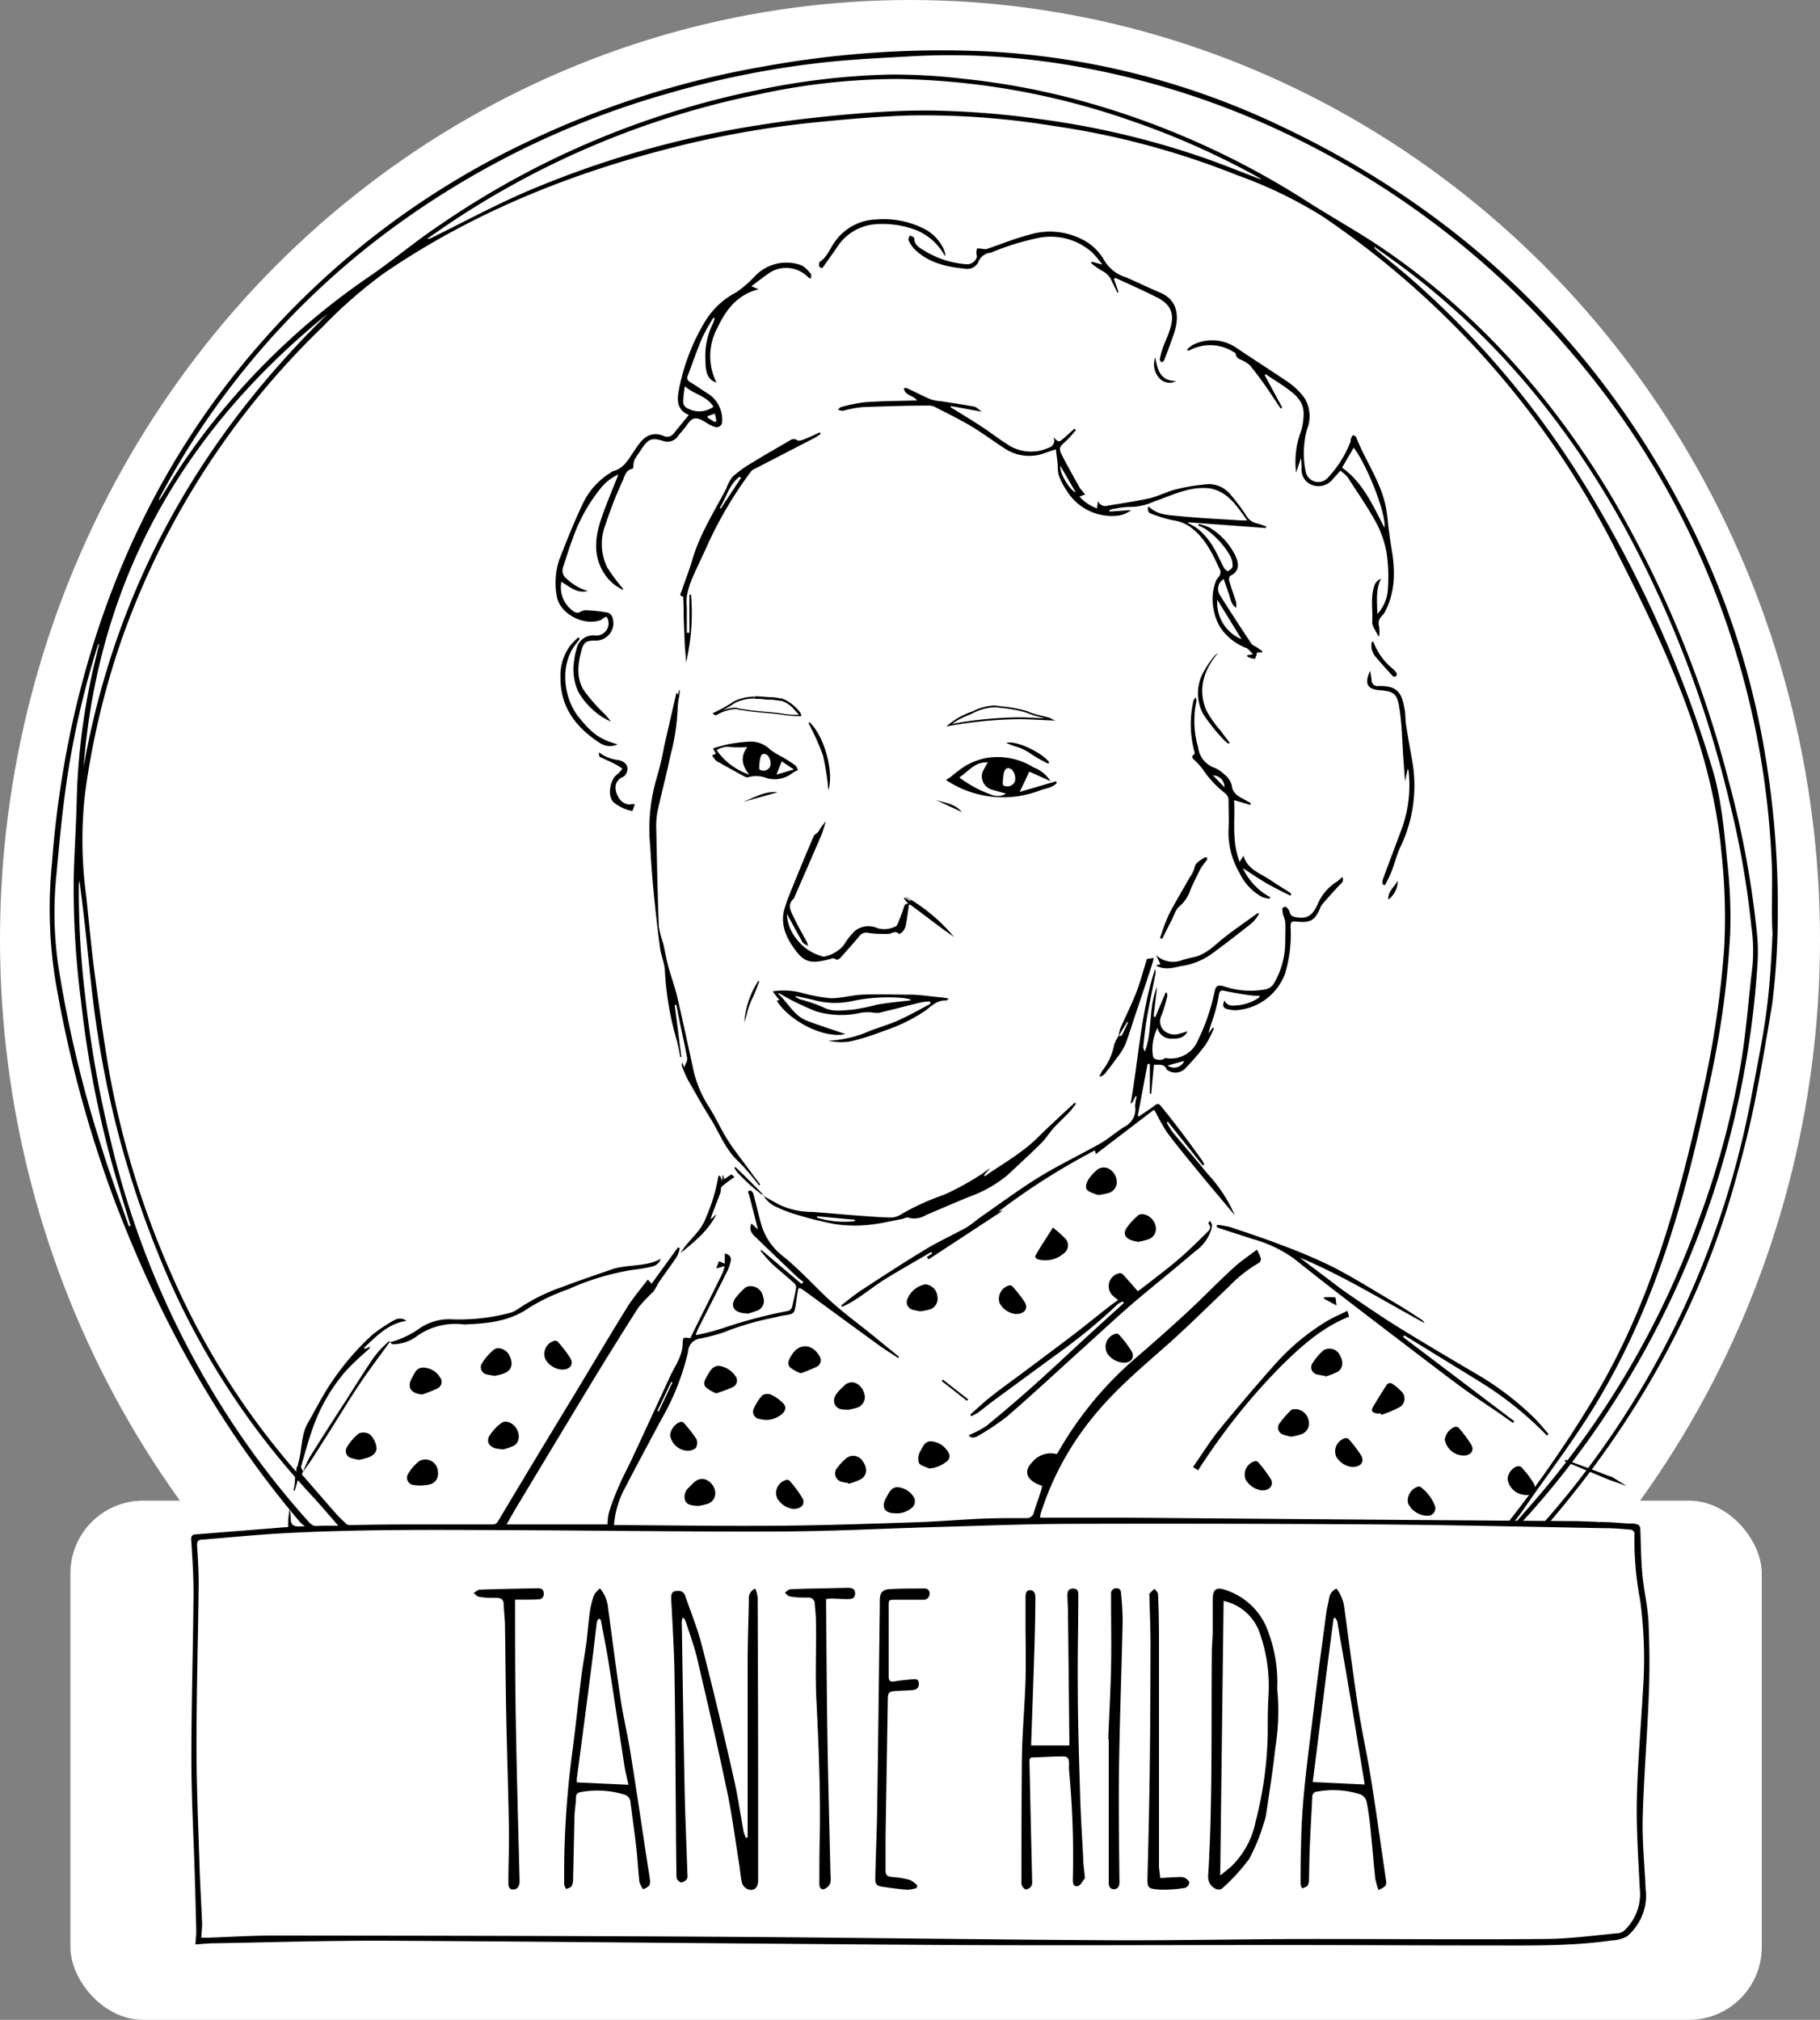 <svg xmlns="http://www.w3.org/2000/svg" viewBox="0 0 250 277.48"><rect x="0" y="0" width="250" height="277.48" fill="#808080" stroke="none"/><defs><style>.cls-1,.cls-3{fill:#fff;}.cls-2,.cls-3{fill-rule:evenodd;}</style></defs><title>ico</title><g id="Ebene_12" data-name="Ebene 12"><ellipse class="cls-1" cx="125" cy="129.09" rx="125" ry="129.09"/><rect class="cls-1" x="9.67" y="206.15" width="232.33" height="71.33" rx="10"/><path class="cls-2" d="M156,150.57c-.15.29-.29.58-.45.86,0,.06-.11.08-.25.18,1.11-6.21,1.4-12.46,3.36-18.49a1.61,1.61,0,0,1,.08.56c-.39,2-.83,4.06-1.19,6.1-.23,1.32-.36,2.66-.51,4a1.21,1.21,0,0,0,.22.66c1.1-2.88.46-6.06,1.68-8.89l-.48,4.1.24.06,1.41-3.35.16,0a1.24,1.24,0,0,1,.07.49,23,23,0,0,1-.76,2.57,1.81,1.81,0,0,0,.24,2.1,2.22,2.22,0,0,0,2.32.45l1-.29c-.6,1.05-1.44,1-2.25,1A1.86,1.86,0,0,1,159,141.2a6.39,6.39,0,0,0-.62,3.92c0,.41.9.61,1.45.37.09-.05.18-.16.25-.15a4,4,0,0,0,4.46-2.4,28.18,28.18,0,0,0,2.24-6.45c.22-1,.32-1.33,1.56-.92a11.32,11.32,0,0,0,5.39.36,1.78,1.78,0,0,0,1.38-1.05,11.15,11.15,0,0,0,1.43-5.35c0-1,.05-1.93,0-2.9a4.28,4.28,0,0,0-.28-.93,3.24,3.24,0,0,1-.1-.93c0-.08.39-.25.45-.2a1.38,1.38,0,0,1,.53.68c.1.53.42.67.87.75,1.52.26,2.27-.17,3-1.81a6.71,6.71,0,0,1,2.67-3.1,5.43,5.43,0,0,0,.69-.62c.34.64-.18.91-.51,1.26-.74.81-1.48,1.63-2.2,2.46a2.27,2.27,0,0,0-.34.61c-.73,1.69-1.35,2-3.3,1.8-.67-.06-.74.11-.74.69a18.8,18.8,0,0,1-.77,6.49,7.73,7.73,0,0,1-6.76,5,4.63,4.63,0,0,1-1.11-.14c-.64-.14-.76-.47-.44-1.2.42.91,1.23.69,1.93.66A6.27,6.27,0,0,0,173,137l0-.2a11.2,11.2,0,0,1-1.3-.07c-1.13-.17-2.27-.35-3.39-.59-.5-.11-.77-.14-.87.49a22.61,22.61,0,0,1-.62,2.68c-.26.87-.61,1.71-.81,2.64.2-.26.39-.52.58-.79l.16.09a13.67,13.67,0,0,1-1.14,2.26,32.71,32.71,0,0,1-2.65,3.11,1.91,1.91,0,0,1-2.37.52c-.12-.07-.29-.14-.34-.25-.35-.82-1.06-.57-1.75-.62-.12,1.34-.24,2.66-.36,4h-.19v-4.1l-.32,0c-.45,2.36-.89,4.73-1.34,7.1l.14.12c.73-.51,1.49-1,2.2-1.53.31-.24.51-.28.76,0,1,1.21,1.94,2.41,2.88,3.65s1.9,2.58,2.84,3.87a6.55,6.55,0,0,1,.32.58l-.21.15-4.79-6-.17.11a13,13,0,0,0,.9,1.41c1.54,1.86,3.15,3.68,4.67,5.57a20.6,20.6,0,0,1,3.79,5.74c-.37-.44-.74-.86-1.1-1.3-1.22-1.46-2.46-2.91-3.67-4.39-1.51-1.85-3.05-3.69-4.49-5.61a25,25,0,0,1-1.6-2.82c-.07-.12-.16-.22-.26-.36l-8,6.11c0-.21-.06-.32-.11-.53a92.27,92.27,0,0,0-13.24,8.41l.64-.16L127.56,173c-.08-.11-.17-.21-.26-.32l.76-.48-.15-.2c-2.08,1.22-4.18,2.4-6.23,3.66s-3.82,2.91-6,3.87l-.13-.2c.92-.7,1.81-1.46,2.78-2.09,2.86-1.87,5.72-3.74,8.64-5.51,1.81-1.1,3.75-2,5.6-3,.83-.47,1.55-1.13,2.34-1.68,2.62-1.81,5.17-3.72,7.88-5.38s5.64-3.05,8.42-4.63c1.19-.68,2.22-1.65,3.41-2.34a2.66,2.66,0,0,0,1.3-2.75,6.67,6.67,0,0,1,.22-1.3Zm6.7-4.83-2.31.64A1.51,1.51,0,0,0,162.67,145.74Z"/><path class="cls-2" d="M98.42,52.56c-1.51-.48-1.49-1.92-1.53-3.23a9.87,9.87,0,0,1,1-4.8,5.53,5.53,0,0,0,.28-.81L98,43.64a26.54,26.54,0,0,0-1.56,2.8c-.71,1.67-1.29,3.39-1.94,5.09-.15.39-.17.68.27.94.92.56,1.8,1.19,2.71,1.76a4.21,4.21,0,0,1,1.67,4,.88.88,0,0,1-.72.47A4.51,4.51,0,0,1,97,58.06c-1.2-.75-1.8-.89-2.58.24-.4.58-.89,1.09-1.32,1.65a1.74,1.74,0,0,1-1.87.67c-1.7-.55-2.18-.37-3.17,1.16-.3.47-.65.92-.92,1.42A2.91,2.91,0,0,0,87,64c0,.14-.06.4-.11.4-.95.15-1.09,1.06-1.37,1.67A52.26,52.26,0,0,0,83.2,72a7.26,7.26,0,0,0,.24,6,24.77,24.77,0,0,0,2,2.7.91.91,0,0,1,.19.35,5.91,5.91,0,0,1-2.45-2c-1.7-2.4-1.51-5-.66-7.58.71-2.13,1.61-4.2,2.42-6.28a6.45,6.45,0,0,0-2.32,1.75,23.12,23.12,0,0,0-4,7.19c-.48,1.22-.83,2.5-1.26,3.75a1.39,1.39,0,0,0,.49,1.63,6.79,6.79,0,0,0,2.89,1.67c-1.48.41-2.49-.59-3.63-1.25A4,4,0,0,0,78.81,84a.83.83,0,0,0,1,0,1.64,1.64,0,0,1,1-.15,19.22,19.22,0,0,1,2.72.32,1.09,1.09,0,0,1,.62.73A2.4,2.4,0,0,1,81.75,88c-1.19,0-1.57.21-1.87,1.32-.5,1.85-.76,3.78.31,5.5a22.52,22.52,0,0,0,2.59,3,9.59,9.59,0,0,1,1.13,1.3,9.75,9.75,0,0,1-1.2-.63,10.16,10.16,0,0,1-3.28-3.46,7.47,7.47,0,0,1-.54-4.42,6.43,6.43,0,0,1,.29-1.37,2.33,2.33,0,0,1,2.58-1.94,1.67,1.67,0,0,0,1.77-2.12.61.61,0,0,0-.25-.44c-.09,0-.3.12-.44.2s-.17.18-.27.22c-2.34.94-5.73-.86-6.09-3.27a10.16,10.16,0,0,1,.34-5c1-2.56,2-5.09,3.17-7.55a10,10,0,0,1,3.93-4.43c.1-.06.19-.17.3-.19,1.58-.39,2.16-1.76,3-2.93.66-.94,1.28-2,2.63-2.14a2.87,2.87,0,0,1,1.23.2,1.11,1.11,0,0,0,1.45-.29L94.62,57C93,56.35,93,55,93.21,53.79a28.59,28.59,0,0,1,3.69-9.71,10.87,10.87,0,0,1,4.25-3.93,16,16,0,0,0,2.55-2.21A5.93,5.93,0,0,1,110,36.42c.54.18,1,.77,1.39,1.21.1.1,0,.37,0,.64-.19-.08-.29-.09-.35-.15a4.21,4.21,0,0,0-5.45-.57c-.77.55-1.52,1.13-2.38,1.77l1,.42c-2.92.72-4.52,2.85-5.64,5.26A8.12,8.12,0,0,0,98.42,52.56ZM98,55.88c-.91-1.51-2.72-1.71-3.92-2.82a14.3,14.3,0,0,0-.23,2,1,1,0,0,0,.65,1.06A3.3,3.3,0,0,0,98,55.88Zm.2,2.11.21-.17c-.07-.34-.14-.69-.22-1l-1,.35v.21Z"/><path class="cls-2" d="M173.9,72.54l-10.7-.79,0,.11a11.86,11.86,0,0,1,1.21.69,9.67,9.67,0,0,1,2.56,3.16c.41.74.74,1.53,1.15,2.27.12.21.47.53.56.48.26-.13.62-.41.63-.64a2.76,2.76,0,0,0-.3-1.4,11.38,11.38,0,0,0-3.4-3.74,6.32,6.32,0,0,0-1-.47c0-.07,0-.14.07-.22a6.66,6.66,0,0,1,1.43.47,9.08,9.08,0,0,1,3.5,3.72c.57,1.11.77,2.27-.6,2.91-.14.06-.23.47-.17.67.27.95.61,1.88.91,2.82a2.32,2.32,0,0,1,.06.92c-.69-.44-.78-1.21-1-1.87s-.48-1.37-.72-2.08a1.57,1.57,0,0,0-.56,2.14q2.13,3.38,4.33,6.69c.18.27.56.4.85.59l.7.49a1.22,1.22,0,0,0-.07.17l-.65,0c-.12.34-.22.87-.36.88a2.94,2.94,0,0,1-1-.3,1.6,1.6,0,0,1,0-.21l.78-.12c-.39-.38-.6-.73-.91-.86a7.42,7.42,0,0,1-3.51-2.73,6.67,6.67,0,0,1-.9-2.19,7,7,0,0,1,.27-4.37c.1-.23.34-.4.45-.63a1.06,1.06,0,0,0,.12-.7c-1-2.18-2-4.38-4-5.9a5.14,5.14,0,0,0-2.37-1,17.94,17.94,0,0,1-3.09-.92.64.64,0,0,1-.38-1c1.2,1.19,2.77,1.18,4.23,1.32,2.83.29,5.69.41,8.54.6.2,0,.41,0,.77,0-1.46-2-2.67-4-5.22-4.42a8.91,8.91,0,0,0-3.35.33c-1.43.37-2.79,1-4.2,1.47a8.45,8.45,0,0,1-2.82.75,11.92,11.92,0,0,0-2.69.27c-.23,0-.44.11-.66.17l0,.21,3-.21a3.62,3.62,0,0,1-2,.78,7.26,7.26,0,0,1-6.81-3.36,9.4,9.4,0,0,1-1.16-2.25,5.18,5.18,0,0,1-.12-1.38c-.08-.7-.17-1.39-.27-2.14-.82.27-1.43.5-2,.68a6.08,6.08,0,0,1-5.08-.83c-1.55-1-3-2.09-4.52-3s-3.39-1.84-5.11-2.71a2.23,2.23,0,0,0-1-.14c-2.95,0-5.9.1-8.84.21a16.78,16.78,0,0,0-2.3.4,2.08,2.08,0,0,1-.48.11,3.33,3.33,0,0,1-.6-.16c.15-.13.27-.32.44-.36a22.58,22.58,0,0,1,3.31-.67c2.21-.15,4.44-.16,6.65-.23l.47,0c-.47-.74-1.66-.62-1.82-1.69a1.16,1.16,0,0,1,.44,0c1.1.51,2.19,1.08,3.31,1.55a6.23,6.23,0,0,0,1.38.24c1.51.24,3,.45,4.52.74.37.07.67.43,1.06.7l-4.26-.78a1.1,1.1,0,0,1,0,.18c1.43.88,2.87,1.75,4.27,2.67,1.15.74,2.21,1.6,3.37,2.32a5.79,5.79,0,0,0,5.78.57,1.05,1.05,0,0,0,.66-1.54c.64.79.78.81,1.41.25l1.5-1.34.21.19c-.44.48-.83,1-1.31,1.44-1.07,1-1.13,1-.47,2.29s1.54,2.84,2.33,4.26a2.69,2.69,0,0,0,.27.32l.45.53-.79.3a5.88,5.88,0,0,0,2.4,1.62c.06-.39.1-.71.15-1a1.06,1.06,0,0,0,1.32.63c1.91-.32,3.82-.6,5.7-1,1.33-.32,2.57-1,3.89-1.29a26.53,26.53,0,0,1,4.24-.67A3.85,3.85,0,0,1,169,67.91a26.06,26.06,0,0,1,2.24,3,2.21,2.21,0,0,0,1.45,1c.42.1.82.27,1.23.41Zm-6.69,9.85a5.44,5.44,0,0,0,3.34,5.43ZM145.65,64c-.17.86,1.22,3.29,2.12,3.66C147.07,66.43,146.34,65.19,145.65,64Z"/><path class="cls-2" d="M189.31,87.35c-.29-.65-.86-1.31-.82-1.94.11-1.74-.31-3.53.4-5.21a1.66,1.66,0,0,1,.81-.7c-.76,1.54-.52,3.13-.51,4.85a5.38,5.38,0,0,0,1.45-3.45,22.48,22.48,0,0,0-.17-4.92A13.92,13.92,0,0,0,189,71.74c-1.16-2.13-2.57-4.12-3.87-6.16a2.5,2.5,0,0,0-.39-.41c-.17-.16-.36-.3-.62-.51-.34.39-.67.74-1,1.12a2.53,2.53,0,0,1-2.93.83,2.23,2.23,0,0,1-1.41-2.11c0-.47,0-.94-.08-1.58-.23.71-.42,1.27-.66,2a11.85,11.85,0,0,1,.65-5.63,8,8,0,0,0,.38-2.48c0-1.91-1.46-2.85-2.81-3.82-.78-.55-1.59-1-2.38-1.58l-.15.14,2.4,4.44-.21.13c-.7-1-1.39-2.1-2.11-3.13s-1.36-1.86-2.08-2.76a3.6,3.6,0,0,0-.86-.61c-.43-.27-1.06-.3-1.12-1,0-.12-.27-.25-.43-.34a6,6,0,0,0-5.83-.2,1.86,1.86,0,0,1-.31.1s-.09-.1-.13-.16a4.29,4.29,0,0,1,.79-.63,5.88,5.88,0,0,1,5.88.32c2.27,1.53,4.57,3,6.86,4.54a9.83,9.83,0,0,1,2.62,2.44,4.85,4.85,0,0,1,.31,4.36,12.73,12.73,0,0,0-.14,5.82,1.76,1.76,0,0,0,3,.79,15.36,15.36,0,0,0,3.09-4.85c.08-.19.06-.42.13-.62a2.14,2.14,0,0,1,.26-.43c.14.09.38.15.43.28,1.21,3.13,3.24,5.92,4,9.23.29,1.2.34,2.46.51,3.69.11.81.22,1.62.36,2.43.52,3,.55,6-1,8.82a4.63,4.63,0,0,1-.41.49,1.38,1.38,0,0,0-.3,1.37,5.07,5.07,0,0,1,0,1.35Zm.86-14.86c.29-1.77-2.29-8.43-4.22-11-.54.93-1.07,1.85-1.6,2.75C187.23,66.3,188.58,69.43,190.17,72.49Z"/><path class="cls-2" d="M154.22,178.8a2.68,2.68,0,0,0-.69.37,77.58,77.58,0,0,1-7.66,6.36q-4.87,3.56-9.73,7.14c-.63.46-1.22,1-1.85,1.42a9.09,9.09,0,0,1-.87.47l-.15-.23c1-.87,1.95-1.78,3-2.59,1.38-1.1,2.83-2.12,4.24-3.17,2.3-1.73,4.61-3.44,6.89-5.18,1.59-1.22,3.14-2.48,4.71-3.71.44-.35.9-.67,1.48-1.1a6.72,6.72,0,0,1-.82-.67,1.81,1.81,0,0,1,1-3,.59.59,0,0,1,.48.17c.66.72,1.3,1.46,2.05,2.31.48-.37,1.11-.83,1.73-1.32,1.36-1.07,2.75-2.11,4.06-3.25s2.47-2.3,3.67-3.48c.33-.32.76-.71.22-1.24,0,0,.1-.22.17-.38.47.4.31.85.21,1.26a5.74,5.74,0,0,1-2.22,2.94c-2.76,2.38-5.62,4.66-8.39,7-2.26,1.95-4.46,4-6.67,6-3.57,3.22-7.09,6.5-10.72,9.65a33.45,33.45,0,0,1-4.09,2.73,1.27,1.27,0,0,1-.81.17c-.18,0-.34-.26-.4-.31a13.13,13.13,0,0,0,2.43-1.27q3.42-2.79,6.71-5.74c2.32-2.07,4.58-4.21,6.87-6.31,1.76-1.62,3.54-3.23,5.31-4.84A2.56,2.56,0,0,0,154.22,178.8Z"/><path class="cls-2" d="M92.68,138.1q.46,3.56.92,7.11l-.17,0a18.6,18.6,0,0,0-.5-2.38,42.32,42.32,0,0,1-1.61-9.67c-.1-1-.52-1.92-.65-2.89q-.49-3.68-.85-7.37-.33-3.32-.5-6.64a24.54,24.54,0,0,1,.9-9.44,40.35,40.35,0,0,0,1-4.25q.84-3.67,1.69-7.39l.25.22c0-.22.07-.4.1-.59h.1c0,.29,0,.59-.07.88a9.44,9.44,0,0,0-.2,1.4,29.13,29.13,0,0,1-1,6.7c-.53,2.59-1.22,5.14-1.78,7.72a11.26,11.26,0,0,0-.16,2.53c.09,4.41.18,8.83.35,13.24a12.86,12.86,0,0,0,.59,2.29c.25,1.06.43,2.15.71,3.2.37,1.37.87,2.7,1.2,4.07.75,3.19,1.43,6.39,2.13,9.59a15.83,15.83,0,0,0,2.15,5.47c1,1.53,1.73,3.24,2.72,4.78s2.19,3,3.3,4.55c.36.5.75,1,1.12,1.49l-.16.13a32.8,32.8,0,0,0-2.81-3.28c-1.82-1.65-2.61-3.92-3.85-5.91-1.06-1.67-2-3.4-3-5.12-.35-.63-.62-1.31-.91-2a.64.64,0,0,1,.07-.59c0,.17.1.33.21.72.19-.55.48-.94.42-1.28-.26-1.53-.61-3-.93-4.56-.19-.94-.38-1.88-.56-2.82Z"/><path class="cls-2" d="M212.5,197.22a47.66,47.66,0,0,0-9.37-7.49c-3.41-2.11-6.82-4.19-10.24-6.29l-.16.24L208,195.24l-.17.24-1.91-1.35c-1.67-1.14-3.37-2.25-5-3.44-2.26-1.65-4.48-3.37-6.71-5.06l-4.32-3.3c-2.22-1.7-4.45-3.4-6.66-5.11-1.84-1.43-3.67-2.86-5.49-4.32a17.84,17.84,0,0,0-5.71-2.7c-1.56-.52-3.13-1-4.7-1.53-.07,0-.12-.11-.19-.16s0-.16.05-.24a12.67,12.67,0,0,1,1.76.29c2.43.82,4.87,1.62,7.26,2.55a72.08,72.08,0,0,1,7,3c3,1.56,5.84,3.36,8.74,5.07,1.13.67,2.23,1.4,3.33,2.11a1.07,1.07,0,0,1,.39.47c-5.67-3.09-11.15-6.51-17.14-9,1.09.83,2.19,1.67,3.29,2.49s2.34,1.81,3.57,2.64c2.31,1.58,4.62,3.16,7,4.63,3.57,2.2,7.18,4.33,10.79,6.45a40.3,40.3,0,0,1,7.39,5.65c.77.73,1.42,1.57,2.13,2.36Z"/><path class="cls-2" d="M104.79,164.25l2.12,1.18a10.55,10.55,0,0,0,4.65,1.06c2.12.15,4.23.35,6.35.51,1.52.11,3,.24,4.58.26a3,3,0,0,0,1.44-.53,33.75,33.75,0,0,1,5.78-2.61,37.77,37.77,0,0,0,4.87-2.66c.49-.28.91-.66,1.43-1l-.85,1a.64.64,0,0,1,.1.13l1.18-.8c1.53-1,3.11-2,4.58-3.17,1.07-.83,2-1.85,3-2.78,1.2-1.13,2.4-2.24,3.61-3.36l.17.14a12,12,0,0,1-.82,1.06c-.71.75-1.48,1.45-2.18,2.21s-1.09,1.47-1.73,2.11c-1.55,1.54-3.14,3-4.76,4.5a17.32,17.32,0,0,1-5.15,2.9c-2,.82-3.94,1.66-5.92,2.5a3.09,3.09,0,0,1-2.5.37c-.22-.09-.56.15-.86.2-1.57.29-3.14.68-4.72.81a18.31,18.31,0,0,1-4.44-.11,49.27,49.27,0,0,1-5.54-1.38,16.9,16.9,0,0,1-2.36-.91,4,4,0,0,1-2-1.7Zm12.64,3.5v-.18l-5.2-.48c0,.07,0,.13,0,.19A12.61,12.61,0,0,0,117.43,167.75Z"/><path class="cls-2" d="M116.12,142.06c-2.76.66-7.6-1.66-9.43-4.6l.38-.06-.94-1.21a9.93,9.93,0,0,1,4,.2,23.27,23.27,0,0,0,4,.75c1.44,0,2.89-.44,4.34-.5,2.16-.08,4.33,0,6.49,0,1.34,0,2.67.22,4,.35.4,0,.81.11,1.38.19-.22.17-.29.27-.36.27-1.19-.09-2,.72-2.81,1.35a23,23,0,0,1-5.76,2.82,32.51,32.51,0,0,1-4.71,1.47,8.55,8.55,0,0,1-2.93-.11,17,17,0,0,0,4.87-1c1.52-.7,3.17-1.1,4.7-1.78s3-1.53,4.48-2.31l-.09-.32a9.1,9.1,0,0,0-1.17.13c-2,.47-3.92,1-5.89,1.45a5.08,5.08,0,0,1-1.08-.09,7.06,7.06,0,0,0-1.38.08,12.1,12.1,0,0,1-6.1-.2,35.17,35.17,0,0,1-4.79-2.32.89.89,0,0,0-.51-.17c1.4,1.2,2.19,3.06,4,3.76S114.41,141.45,116.12,142.06Zm-6.81-5.23,0,.15a4.56,4.56,0,0,0,.58.3,21.56,21.56,0,0,1,3.2,1.1c1.35.7,2.72.4,4.07.32a31.39,31.39,0,0,0,3.39-.7c1.08-.19,2.17-.3,3.27-.44l1.35-.14a2.46,2.46,0,0,0-.35-.21c-.3,0-.61-.11-.91-.12a24.19,24.19,0,0,0-6.94.45,10.87,10.87,0,0,1-5.31-.2Z"/><path class="cls-2" d="M94.7,86.93V81.7h.22a29.44,29.44,0,0,1-.69,9.34c0-.77-.12-1.55-.16-2.33-.06-1.34-.11-2.69-.16-4,0-.83,0-1.67-.06-2.5,0-.09,0-.26,0-.26-.67-.06-.29-.52-.22-.74.45-1.39,1-2.74,1.42-4.14,1-3.56,3-6.68,4.7-9.93a6.16,6.16,0,0,1,.88-1.65,16.45,16.45,0,0,1,2.67-1.92c1.72-1.06,3.48-2.06,5.23-3.08a.84.84,0,0,1,1,0c.17.12.58,0,.84-.1.76-.3,1.49-.63,2.24-1l.12.23c-.32.21-.62.44-1,.62l-8.16,4.22a.93.93,0,0,0-.35.23,54.82,54.82,0,0,0-5.85,9.77c-.74,1.69-1.58,3.35-2.31,5.05a11.93,11.93,0,0,0-.72,2.41,8,8,0,0,0,0,1.54c0,1.15,0,2.31,0,3.46Zm7.1-21.3-.21-.14c-1.46,1.06-1.78,2.87-2.73,4.27l.15.1Z"/><path class="cls-2" d="M129.94,107.15c.28-.18.53-.33.76-.5a16.43,16.43,0,0,1,2-1.49,9.78,9.78,0,0,1,2.61-1,9.32,9.32,0,0,1,6.64,1.25,4.79,4.79,0,0,1,2.35,1.9L141.38,106c-.44,1-.86,1.83-1.31,2.79l5-1.46.09.23c-.58.67-1.47.71-2.24,1A14.1,14.1,0,0,1,129.94,107.15Zm8.29,1.88c-.66-.18-1.31-.35-1.95-.54a1.9,1.9,0,0,1-1.31-2.43,8.5,8.5,0,0,1,.73-1.31c-1.72-.16-2.64,1.18-3.92,2.06a16.2,16.2,0,0,0,4.48,2.39A2.15,2.15,0,0,0,138.23,109Z"/><path class="cls-2" d="M153,38.28l.64,1.84-.15.09c-.26-.53-.51-1.07-.78-1.6a2.7,2.7,0,0,0-1.26-1.37,9.88,9.88,0,0,1-1.54-1.07c0-.07,0-.15.05-.22l1.46.4a14.43,14.43,0,0,0-1.45-1.72,8.59,8.59,0,0,0-7.05-2,35.08,35.08,0,0,0-6.61,2,1.67,1.67,0,0,1-.2.08,2,2,0,0,0-1.72,1.29,1.7,1.7,0,0,1-1.79.92c-2.59-.25-5.09-.81-7-2.71a4.23,4.23,0,0,1-.8-1.22c-.07-.15.11-.43.18-.65.21.12.59.24.6.36,0,1,.79,1.37,1.45,1.77a12.65,12.65,0,0,0,5.73,1.83,1.4,1.4,0,0,0,1.37-.83c.1-.18,0-.46,0-.69a1.25,1.25,0,0,1,.08-.62c.05-.08.35,0,.54,0s.55.13.77.05c1.9-.63,3.76-1.41,5.69-1.91a9.72,9.72,0,0,1,7.31.52,7.13,7.13,0,0,1,3.13,2.89,5.22,5.22,0,0,0,3,2.38c1.58.68,3.12,1.44,4.71,2.11,2.64,1.11,2.58,3.61,1.9,5.62-.41,1.22-.87,2.42-1.33,3.62,0,.15-.24.24-.36.36-.1-.14-.29-.31-.26-.43a10.41,10.41,0,0,1,.41-1.55c.34-.93.78-1.82,1.05-2.77.6-2.06,0-3.28-1.95-4.25s-3.71-1.75-5.57-2.61C153.16,38.23,153.11,38.26,153,38.28Z"/><path class="cls-2" d="M124.85,124.31c-.14,1-.26,1.93-.44,2.89a2.23,2.23,0,0,1-.43.8c-.12.15-.47.34-.5.3-.51-.55-1,0-1.49,0-.91,0-1.84,0-2.75-.15a1.17,1.17,0,0,0-1.21.47c-.84,1-1.73,2-2.63,3-.12.14-.47.28-.53.22-.43-.39-.79-.06-1.18,0-2.37.58-3.27.34-4.59-1.52-1.18-1.65-1.94-3.45-1.33-5.5.41-1.39,1-2.73,1.55-4.08q1.19-2.94,2.44-5.85c.11-.27.5-.41.68-.67a8.18,8.18,0,0,1,1-1.39c-.21.63-.36,1.28-.61,1.88-1.23,2.88-2.49,5.75-3.74,8.62l0,.06c-1.06.9-.42,1.86,0,2.73.53,1.15,1.18,2.24,1.78,3.35a3.44,3.44,0,0,1,.11.5c-.35-.25-.64-.35-.75-.54-.75-1.33-1.47-2.67-2.14-3.89a5.79,5.79,0,0,0,1.28,3.4,6.49,6.49,0,0,0,3.41,2.38.87.87,0,0,0,.54.07,4.76,4.76,0,0,0,2.56-1.52,9.85,9.85,0,0,1,1.57-2,3,3,0,0,1,3.09-.36,3.36,3.36,0,0,0,2.47-.24.61.61,0,0,0,.27-.3c.31-.77.64-1.52.87-2.31.13-.46.31-.6.74-.44Z"/><path class="cls-2" d="M171.74,110.58l-2.22-.66c.16,2.78-.36,5.6.76,8.48l.53-.85c.53,1.87,2.23,2.38,3.58,3.28.93.62,1.89,1.21,2.83,1.82.07,0,.1.14.15.21a1.18,1.18,0,0,1-.11.19c-1.1-.56-2.22-1.09-3.29-1.71s-2.11-1.34-3.25-2.08a8.68,8.68,0,0,0,3.77,4l-.09.2a4.87,4.87,0,0,1-1-.22,7.24,7.24,0,0,1-3.11-3.27,11,11,0,0,1-1.53-6.08c.06-1.32,0-2.64,0-4a1.26,1.26,0,0,0-.43-.88,14.2,14.2,0,0,1-3.2-3.45,10.19,10.19,0,0,0-1.1-1.18c-.2-.23-.48-.44,0-.73.09-.06.07-.37,0-.54a14.35,14.35,0,0,1-.1-6.8,1.19,1.19,0,0,1,.11-.26c0-.06.1-.1.22-.23a1.84,1.84,0,0,1,.09.48,13,13,0,0,0,.23,6.37,3.38,3.38,0,0,0,2.07,2.74,4.17,4.17,0,0,1,1.55,1,2.77,2.77,0,0,1,1,1.47c.12,1.2,1,1.56,1.81,2l.78.44C171.79,110.46,171.76,110.52,171.74,110.58Zm-3.55-2.42a1.58,1.58,0,0,0-1.56-1.64Z"/><path class="cls-2" d="M97.8,103.78l.54-.25-.41-.71a22.2,22.2,0,0,1,2.2-.6,22.43,22.43,0,0,1,2.94-.34,3.77,3.77,0,0,1,2.73,1.1,12,12,0,0,0,1.8,1.09c.56.34,1.12.69,1.65,1.08.18.14.24.42.36.64-.18.09-.37.17-.54.27s-.38.27-.58.39a3.9,3.9,0,0,1-3.23.42,3.93,3.93,0,0,0-2.47-.1c-.2.08-.54-.1-.78-.23q-1.82-1-3.6-2C98.18,104.36,98.05,104.08,97.8,103.78Zm5.12,2.63c-1-1.21-1.26-2.46-.27-3.78a15.68,15.68,0,0,1-2.28,0,2.74,2.74,0,0,0-1.93.43A9,9,0,0,0,102.92,106.41Zm3.74,0,2.4-.7-1.68-1.12Z"/><path class="cls-2" d="M53.5,184.41a12.32,12.32,0,0,0,4.24-2,7.23,7.23,0,0,1,4-1.18,27.44,27.44,0,0,0,8.27-.86,3.66,3.66,0,0,0,1.08-.5,25.44,25.44,0,0,1,6.17-3.08c2.28-.88,4.61-1.65,6.92-2.46a6.41,6.41,0,0,1,.89-.21c1.9-.38,3.91-.2,5.7-1.19A1.6,1.6,0,0,1,89.52,174a17.88,17.88,0,0,1-2.43.42,34.35,34.35,0,0,0-9,2.68,27.56,27.56,0,0,0-5.35,2.51c-2.63,1.87-5.54,2.19-8.57,2.32a3.62,3.62,0,0,1-.57,0,9.14,9.14,0,0,0-6.23,1.55A5.6,5.6,0,0,1,54,184.67c-.17,0-.33-.19-.49-.29Z"/><path class="cls-2" d="M185.08,180.08c.11.37.16.55.21.7s-.06.13-.1.15c-3.6,1.45-6.43,4-9.14,6.66a86.56,86.56,0,0,0-10.56,13c-.31.44-.6.9-.92,1.4l-.69-.46c1.23-1.76,2.33-3.55,3.64-5.17,2.46-3,5-6,7.61-8.93a31.23,31.23,0,0,1,7.23-6C183.21,180.94,184.11,180.56,185.08,180.08Z"/><path class="cls-2" d="M189.93,121.5a1.84,1.84,0,0,1,0-.62c.84-2.29,1.7-4.58,2.56-6.87a17.47,17.47,0,0,0,1-8.07c0-.06,0-.11-.12-.31-.13.63-.24,1.12-.34,1.61H193l-.24-3.14c-.16-2.28-.18-4.59-.54-6.84-.3-2-.8-2.3-2.7-2.44-1.7-.12-2.16-.93-1.3-2.67.08.54.15.92.19,1.29a.79.79,0,0,0,.87.81,5.85,5.85,0,0,1,1.68.14c1.56.45,1.74,1.84,2,3.15.11.64.07,1.32.17,2,.27,1.69.57,3.38.87,5.07a19.44,19.44,0,0,1-1.65,11.77c-.49,1.06-.77,2.21-1.19,3.31-.26.66-.6,1.28-.91,1.92Z"/><path d="M103.68,95.71V96c.42,0,.82,0,1.25.06s.83.07,1.25.07h0c.68.11.68.1,1.08.15h0l.12,0a4.15,4.15,0,0,1,1.84,1.34c.16.17.31.33.47.48a.3.3,0,0,1,0,.09h-.41a10,10,0,0,1-1.48-.1c-.87-.16-1.87-.25-2.84-.33s-2.21-.2-3.17-.39l-.11,0h-.09a1.4,1.4,0,0,0-.68-.15,5.29,5.29,0,0,0-1.84.44A16.13,16.13,0,0,0,101,96.54a6,6,0,0,1,2.64-.58v-.25m0,0a6.28,6.28,0,0,0-2.77.61,21.06,21.06,0,0,1-3,1.67,2,2,0,0,0,.36.26.47.47,0,0,0,.16,0l0,0a6,6,0,0,1,2.6-.84,1.19,1.19,0,0,1,.56.12.81.81,0,0,0,.27,0c1.83.37,4.18.4,6,.72a18.31,18.31,0,0,0,2.28.13c-.1-.27-.12-.44-.21-.53A6,6,0,0,0,107.55,96l-.21-.05s0,0,0,0l-1.07-.16h0c-.91,0-1.72-.13-2.59-.13Z"/><path class="cls-2" d="M153.68,142.32a4.11,4.11,0,0,1,.17-.94c.73-1.68,1.55-3.31,2.22-5,.55-1.42.93-2.9,1.39-4.36,0-.11.07-.22.09-.28l.93-.14a9.87,9.87,0,0,1-.26,1q-1.11,3.39-2.25,6.76c-.47,1.4-.89,2.82-1.43,4.2a9.15,9.15,0,0,1-1.17,1.83c-.51.72-1.05,1.42-1.6,2.11a1.27,1.27,0,0,1-.76.41,5.07,5.07,0,0,1,.42-.84,8.07,8.07,0,0,0,1.61-3.53,4.63,4.63,0,0,1,.65-1.27c.14,0,.37.06.39,0,.31-.6.59-1.21.87-1.82l-.13-.07Z"/><path d="M136.62,97.16h0a2.56,2.56,0,0,1,.62.07,17.66,17.66,0,0,1,3.85.7,9.5,9.5,0,0,0,1.94.61l.43.11-.63,0c-.93-.05-1.89-.1-3-.1a53.83,53.83,0,0,0-9.06.89A10.09,10.09,0,0,1,133,98.26l.67-.3a7,7,0,0,1,3-.8m0-.25a7.18,7.18,0,0,0-3.1.83A10,10,0,0,0,130,99.8a57.36,57.36,0,0,1,9.87-1c1.92,0,3.4.15,5.29.19-.58,0-.77-.44-1.42-.47-.07-.11-1.68-.35-2.53-.78a16.93,16.93,0,0,0-3.94-.73,2.62,2.62,0,0,0-.64-.07Z"/><path class="cls-2" d="M112.51,36.62c0-.23,0-.58.09-.65,1-.62,1.36-1.76,2-2.64a7.19,7.19,0,0,1,5.77-3.18,12.29,12.29,0,0,1,6.45,1.22,5.89,5.89,0,0,1,2.87,3,2.54,2.54,0,0,1,.14.47,1.48,1.48,0,0,1,0,.36l-.35-.56a7.8,7.8,0,0,0-4.14-3.21,13.12,13.12,0,0,0-5.08-.63,6.91,6.91,0,0,0-5.35,3.27c-.4.58-.81,1.15-1.22,1.73-.25.36-.51.71-.77,1.07Z"/><path class="cls-2" d="M158.77,132.63l.63-.18-.6-1.24a3.43,3.43,0,0,0,3.5.72,13.14,13.14,0,0,1,1.77-.46c1.65-.4,2.77-1.61,4-2.6,1.51-1.19,3.1-2.28,4.65-3.4,0,0,.09,0,.24,0a4.53,4.53,0,0,1-1.42,1.67c-1.64,1.29-3.29,2.58-5,3.83a9.38,9.38,0,0,1-4.27,1.74C161.18,132.94,160,133.33,158.77,132.63Z"/><path class="cls-2" d="M79.64,87.8c-.23.29-.46.57-.68.86-2.12,2.88-1.51,7.43.65,10,1.67,2,2.56,2.83,5.22,3.6a2.48,2.48,0,0,1-2.35-.14c-3.28-2.1-5.5-4.87-5.49-9a6.92,6.92,0,0,1,1.34-4.43,11.92,11.92,0,0,1,1.11-1.14Z"/><path class="cls-2" d="M156.37,170.6a7.35,7.35,0,0,1-.92-.21c-.89-.3-1.2-.89-.71-1.68a9.06,9.06,0,0,1,1.66-1.79c.16-.15.54-.12.8-.09a2.14,2.14,0,0,1,1.57,1.79,1.53,1.53,0,0,1-1.19,1.68A8.91,8.91,0,0,1,156.37,170.6Z"/><path class="cls-2" d="M69.14,199.11a8.78,8.78,0,0,1-1-.12c-1-.26-1.4-1-.85-1.84a6.56,6.56,0,0,1,1.58-1.66c.63-.47,1.64,0,2.11.83s.38,1.89-.46,2.32A9,9,0,0,1,69.14,199.11Z"/><path class="cls-2" d="M116.48,203.71c-.23,0-.47-.06-.7-.11a1.19,1.19,0,0,1-.74-2,7.23,7.23,0,0,1,1.1-1.18,1.52,1.52,0,0,1,2.32.25c.75,1,.68,2-.24,2.56a9.85,9.85,0,0,1-1.7.62Z"/><path class="cls-2" d="M116.59,193.66c-.85,0-1.59,0-1.91-.73s.08-1.32.55-1.85c.21-.22.43-.44.66-.64a1.44,1.44,0,0,1,1.91-.3,2.32,2.32,0,0,1,1,1.91,1.57,1.57,0,0,1-1.23,1.38C117.2,193.54,116.8,193.61,116.59,193.66Z"/><path class="cls-2" d="M189.66,194.17a5.09,5.09,0,0,1-.56,0c-.65-.11-.81-.4-.47-.95.61-1,1.24-2.05,1.9-3.05a.63.63,0,0,1,.61-.14,6.35,6.35,0,0,1,1.3,1.06,1.37,1.37,0,0,1-.29,2.28,17.82,17.82,0,0,1-2.41,1C189.71,194.3,189.69,194.23,189.66,194.17Z"/><path class="cls-2" d="M68,189a7.28,7.28,0,0,1-1.13-.19,1,1,0,0,1-.68-1.5,7.63,7.63,0,0,1,1.64-1.89c.61-.49,1.69-.05,2.09.7.6,1.13.44,2-.51,2.48A7.12,7.12,0,0,1,68,189Z"/><path class="cls-2" d="M49.32,200.55a7.65,7.65,0,0,1-1.07-.25,1,1,0,0,1-.66-1.39,7,7,0,0,1,1.72-2,1.64,1.64,0,0,1,1.55.18,3.05,3.05,0,0,1,.85,1.75c.09.68-.49,1.15-1.12,1.38A9.73,9.73,0,0,1,49.32,200.55Z"/><path class="cls-2" d="M177.38,197.37a8.3,8.3,0,0,1-1.12-.29,1,1,0,0,1-.59-1.42,13.07,13.07,0,0,1,1.69-1.95c.14-.14.49-.13.74-.12a1.92,1.92,0,0,1,1.69,1.8,1.55,1.55,0,0,1-1.13,1.67A11.36,11.36,0,0,1,177.38,197.37Z"/><path class="cls-2" d="M60.16,202.25A1.49,1.49,0,0,1,59,203.93a6.08,6.08,0,0,1-2.21.07,1,1,0,0,1-.7-1.57,6,6,0,0,1,1.57-1.76,1.83,1.83,0,0,1,1.52,0A1.76,1.76,0,0,1,60.16,202.25Z"/><path class="cls-2" d="M144.63,168.63a21.75,21.75,0,0,1,1.67,1.48,1.37,1.37,0,0,1-.15,2.06,3.85,3.85,0,0,1-3.42.87c-.34-.08-.69-.25-.42-.69C143,171.15,143.79,170,144.63,168.63Z"/><path class="cls-2" d="M151,164.14a.88.88,0,0,1-.28,0c-.49-.22-1.12-.34-1.42-.72s0-1.13.35-1.6a7,7,0,0,1,.92-1,1.48,1.48,0,0,1,2-.09,2.09,2.09,0,0,1,.82,1.86,1.55,1.55,0,0,1-1.28,1.34c-.36.1-.73.16-1.09.24Z"/><path class="cls-2" d="M102.71,180.47c-.38-.05-.64-.07-.89-.13-1.11-.24-1.46-1.06-.81-2a10.66,10.66,0,0,1,1.34-1.43,1,1,0,0,1,.58-.21,1.73,1.73,0,0,1,1.9,1.5,1.42,1.42,0,0,1-1,1.91A11.11,11.11,0,0,1,102.71,180.47Z"/><path class="cls-2" d="M96,206.87l-.31,0c-.63-.08-1.35-.07-1.6-.79a1.69,1.69,0,0,1,.59-1.78c.55-.55,1-1.22,2-1.12A2.1,2.1,0,0,1,98.25,205a1.53,1.53,0,0,1-1.11,1.61A8.2,8.2,0,0,1,96,206.87Z"/><path class="cls-2" d="M126.39,180.14a9.4,9.4,0,0,1-1-.21,1.07,1.07,0,0,1-.74-1.49,3.29,3.29,0,0,1,2.46-2,1.81,1.81,0,0,1,1.66,1.72,1.53,1.53,0,0,1-1.16,1.76A10.47,10.47,0,0,1,126.39,180.14Z"/><path class="cls-2" d="M182,189a6.14,6.14,0,0,1-1-.17,1,1,0,0,1-.68-1.6,8.08,8.08,0,0,1,1.5-1.75,1.6,1.6,0,0,1,2.08.44c.67,1,.66,2-.14,2.52a8.84,8.84,0,0,1-1.74.67S182,189,182,189Z"/><path class="cls-2" d="M98.38,191.41a4.75,4.75,0,0,1-1.47-.88c-.41-.5,0-1.13.29-1.62s.77-1.49,1.82-1.23a3.31,3.31,0,0,1,2,1.36,1,1,0,0,1-.45,1.56A21.85,21.85,0,0,1,98.38,191.41Z"/><path class="cls-2" d="M110,188.65a4.92,4.92,0,0,1-1.51-.84c-.44-.53-.06-1.16.27-1.68,1-1.64,2.82-1.56,3.8.16a1,1,0,0,1-.35,1.46A22,22,0,0,1,110,188.65Z"/><path class="cls-2" d="M105.17,195.06a6.33,6.33,0,0,1-1-.16,1,1,0,0,1-.68-1.27,7,7,0,0,1,1.22-1.94,1.34,1.34,0,0,1,1.23-.08,5.51,5.51,0,0,1,1.63,1.16c.48.49.37,1-.15,1.48A3.36,3.36,0,0,1,105.17,195.06Z"/><path class="cls-2" d="M58,191.57c-1.6-.14-2.14-1-1.39-2.32.34-.61.6-1.38,1.52-1.38a2.81,2.81,0,0,1,2.33,1.37,1,1,0,0,1-.4,1.51A18.4,18.4,0,0,1,58,191.57Z"/><path class="cls-2" d="M127.65,201.74c-.5-.25-1.23-.38-1.43-.78a2,2,0,0,1,.21-1.62c.33-.58.62-1.43,1.54-1.33a3,3,0,0,1,2.35,1.6.88.88,0,0,1-.25,1.14A4.47,4.47,0,0,1,127.65,201.74Z"/><path class="cls-2" d="M123,207.89c-1.53,0-2-.85-1.25-2.18.4-.71.76-1.61,1.87-1.36a2.85,2.85,0,0,1,2,1.51,1.32,1.32,0,0,1-.16,1.08A3.13,3.13,0,0,1,123,207.89Z"/><path class="cls-2" d="M92.05,197.18a2.2,2.2,0,0,1,1.42-1.85c.13,0,.33,0,.39.07a19.11,19.11,0,0,1,1.78,2.25,1.37,1.37,0,0,1-.07,1.28,1.79,1.79,0,0,1-1.33.35A2.54,2.54,0,0,1,92.05,197.18Z"/><path class="cls-2" d="M139.47,180.51A2.88,2.88,0,0,1,137.3,179a1.91,1.91,0,0,1,1.37-2.43.58.58,0,0,1,.43.18,17.3,17.3,0,0,1,1.67,2.16C141.29,179.76,140.73,180.54,139.47,180.51Z"/><path class="cls-2" d="M77.28,188.15a2.8,2.8,0,0,1-2.38-1.46,1.87,1.87,0,0,1,1.3-2.51.52.52,0,0,1,.43.16,15.65,15.65,0,0,1,1.73,2.27C78.82,187.46,78.3,188.13,77.28,188.15Z"/><path class="cls-2" d="M197.17,207.23a1.05,1.05,0,0,1-1,1,3,3,0,0,1-2.76-1.72,2,2,0,0,1,1.41-2.29.45.45,0,0,1,.33.07,5.83,5.83,0,0,1,2,2.7A1.55,1.55,0,0,0,197.17,207.23Z"/><path class="cls-2" d="M173.33,204.74a3,3,0,0,1-2.23-1.49,1.91,1.91,0,0,1,1.32-2.53.46.46,0,0,1,.38.13,17.25,17.25,0,0,1,1.76,2.34C175,204,174.42,204.79,173.33,204.74Z"/><path class="cls-2" d="M109,207.29a2.91,2.91,0,0,1-2.25-1.49,1.84,1.84,0,0,1,1.25-2.49.51.51,0,0,1,.44.09,16.37,16.37,0,0,1,1.78,2.4C110.65,206.61,110.1,207.28,109,207.29Z"/><path class="cls-2" d="M185.77,201.53a2.84,2.84,0,0,1-2.23-1.44,1.87,1.87,0,0,1,1.29-2.53.55.55,0,0,1,.44.16A15.82,15.82,0,0,1,187,200C187.45,200.85,186.9,201.53,185.77,201.53Z"/><path class="cls-3" d="M139.06,105.8a1.89,1.89,0,0,1,.35,1.56,1.15,1.15,0,0,1-1.55.56.3.3,0,0,1-.11-.23,7.78,7.78,0,0,1,.15-1.53C138.08,105.39,138.62,105.39,139.06,105.8Z"/><path class="cls-3" d="M105.49,103.82a1.73,1.73,0,0,1,.32,1.42,1,1,0,0,1-1.42.51.25.25,0,0,1-.1-.2,7.23,7.23,0,0,1,.14-1.4C104.59,103.44,105.08,103.44,105.49,103.82Z"/><path class="cls-2" d="M198.46,197.77a2.17,2.17,0,0,1,1.36-1.74.61.61,0,0,1,.51.08,17.2,17.2,0,0,1,1.79,2.4c.4.75-.05,1.34-.89,1.44A2.65,2.65,0,0,1,198.46,197.77Z"/><path class="cls-2" d="M207.09,203.2a2,2,0,0,1,1.32-1.77c.15,0,.43,0,.51.07a13,13,0,0,1,1.75,2.27c.52,1-.17,1.77-1.3,1.59A2.56,2.56,0,0,1,207.09,203.2Z"/><path class="cls-2" d="M154.41,187.2a2.87,2.87,0,0,1-2.29-1.24,1.85,1.85,0,0,1,1.16-2.74.5.5,0,0,1,.39.09,15.22,15.22,0,0,1,1.78,2.34C155.91,186.51,155.37,187.19,154.41,187.2Z"/><path class="cls-2" d="M159.34,128.9a29.15,29.15,0,0,1,1.19-3.2c.89-1.76,1.93-3.44,2.89-5.16a4.24,4.24,0,0,0,.64-1.25c.14-.87.87-1.09,1.43-1.51.06,0,.29,0,.29,0a.54.54,0,0,1,0,.38,11,11,0,0,0-.84,1.13c-.49.91-.91,1.85-1.36,2.78a5.19,5.19,0,0,1-1.51,2.4c-.59.42-.81,1.35-1.19,2.06s-.82,1.62-1.23,2.43Z"/><path class="cls-2" d="M98.42,166.79c-1.12,2.27-3,3.78-4.93,5.34,1-1.72,2.75-2.85,3.47-4.83a24.47,24.47,0,0,0,1.73-5.77h.22c.09.22.18.43.31.72,0-.31,0-.55.07-.79h.08c0,.19.07.38.1.54.34-.22.66-.47,1-.65.07,0,.28.23.42.35a19.21,19.21,0,0,0-1.74,1.3c-.18.17-.1.59-.2.87-.34.93-.71,1.84-1.06,2.76-.09.24-.16.48-.3.91Z"/><path class="cls-2" d="M87.2,110.48c-.12.35-.21.6-.33.93a5.56,5.56,0,0,1-2.62-1.23c-.85-.88-.45-3.13.55-3.81a4,4,0,0,0,.69-.78c-.31-.2-.61-.42-.94-.59-.7-.36-1.43-.67-2.12-1-.15-.08-.17-.38-.15-.65a5.34,5.34,0,0,0,2.6,1.06c1.15.19,1.58,1,1.14,1.85a1,1,0,0,1-.41.45c-1.35.58-1.27,1.9-.54,3a1.82,1.82,0,0,0,1.49.81C86.79,110.43,87,110.46,87.2,110.48Z"/><path class="cls-2" d="M53.5,184.41l0,0c-1.37,1.9-2.79,3.77-4.1,5.72-1.45,2.16-2.79,4.4-4.19,6.61q-1.22,1.93-2.46,3.86c-.36.55-.75,1.06-1.12,1.6v0a17.32,17.32,0,0,1,.9-2c1.68-2.69,3.4-5.36,5.11-8,1.2-1.88,2.37-3.78,3.63-5.61a12.44,12.44,0,0,1,2.25-2.4Z"/><path class="cls-2" d="M167.32,89.7c-2,2.38-2.82,5-1.62,7.88a15.26,15.26,0,0,0,2,2.84c.38.54.8,1.07,1.2,1.6l-.18.16a9.84,9.84,0,0,1-.82-.76,25.37,25.37,0,0,1-2.61-3.3,6,6,0,0,1-.09-5.58,14.11,14.11,0,0,1,1.57-2.37A2.61,2.61,0,0,1,167.32,89.7Z"/><path class="cls-2" d="M124.88,124.32c-.25-.3-.49-.61-.73-.91l.08-.11.8.46.08-.05c-.21-.28-.48-.23-.7-.53a23.92,23.92,0,0,1,6.64,5.54c-.67-.48-1.36-.94-2-1.43-1.33-1-2.65-2-4-3,0,0-.13,0-.2,0Z"/><path class="cls-2" d="M111.22,99.23c2,1.92,3.36,6.75,2.57,9.35a33.61,33.61,0,0,0-.75-4.82,33.89,33.89,0,0,0-2-4.45Z"/><path class="cls-2" d="M188.65,88.16a8.59,8.59,0,0,0,2.69,3.73,2.53,2.53,0,0,1,.5.59.43.43,0,0,1-.08.42.47.47,0,0,1-.43,0c-.84-.92-1.67-1.84-2.47-2.79a2.66,2.66,0,0,1-.45-1,3.94,3.94,0,0,1,0-.91Z"/><path class="cls-2" d="M144,104.92a22.33,22.33,0,0,1-2.34-1.32,6.54,6.54,0,0,0-2.19-1.06c-.38-.11-.75-.28-1.26-.47,1.26-.44,4.93,1.3,5.9,2.64A2.12,2.12,0,0,1,144,104.92Z"/><path class="cls-2" d="M104.29,134.85c-.31.76-.58,1.58-.93,2.27a9.93,9.93,0,0,0-.76,2.13c-.09.39-.22.75-.36,1.24a12,12,0,0,1,1.94-5.76Z"/><path class="cls-2" d="M161.57,52.35a1.89,1.89,0,0,1-2.18-.26,2.81,2.81,0,0,1-.7-3C159,50.77,159.34,52.35,161.57,52.35Z"/><path class="cls-2" d="M104.81,164.24c-.51-.41-1-.79-1.53-1.23-.66-.59-1.3-1.22-1.92-1.86a3.85,3.85,0,0,1-.48-.71l.14-.12c.53.51,1.06,1,1.58,1.53.71.71,1.42,1.42,2.12,2.15,0,.05,0,.17.07.25Z"/><path class="cls-2" d="M192,121a3.22,3.22,0,0,1-1.3,2.58C190.61,122.51,191.49,121.87,192,121Z"/><path class="cls-2" d="M132.82,192.44l-3.47-2.72.16-.2,3.48,2.72C132.93,192.3,132.88,192.37,132.82,192.44Z"/><path class="cls-2" d="M183.59,179.34l-1.74-.94,0-.17a9.75,9.75,0,0,1,1.53,0C183.51,178.29,183.51,178.84,183.59,179.34Z"/><path class="cls-2" d="M132.14,111.56l-3.6-1.67C129.74,110.3,131.09,110.35,132.14,111.56Z"/><path class="cls-2" d="M106.82,108.84l-4.74,1.32C103.58,109.6,105,108.64,106.82,108.84Z"/><path class="cls-2" d="M102.7,252.4c0-1.41,0-2.82,0-4.24,0-6.49,0-13,0-19.47,0-3,.11-5.95.17-8.93a1.42,1.42,0,0,1,.88-1.53,4.7,4.7,0,0,1,.32,1.19q.06,12.3.07,24.58v14.25c0,.88-.31,1.31-.91,1.38a1.37,1.37,0,0,1-1.35-1.13c-.18-.85-.23-1.73-.37-2.59-.57-3.49-1-7-1.77-10.46-1.24-5.92-2.62-11.82-4-17.71-.39-1.65-1-3.25-1.51-4.87a3.28,3.28,0,0,0-.3-.59l-.2,0a4.58,4.58,0,0,0-.08.62c.13,7.79.24,15.59.4,23.38.08,3.66.25,7.31.37,11,0,.28.08.63-.06.83a1.08,1.08,0,0,1-.79.49.94.94,0,0,1-.64-.64c-.06-2.73-.07-5.47-.09-8.2-.06-6.64-.07-13.27-.19-19.91-.06-3.39-.28-6.79-.45-10.18,0-.52,0-1,.59-1.09s1.1,0,1.32.62c.79,2.29,1.72,4.55,2.31,6.89,1.54,6,3,12.09,4.36,18.16.56,2.43.91,4.91,1.36,7.37a5.58,5.58,0,0,0,.32.86Z"/><path class="cls-2" d="M175.44,232a31.48,31.48,0,0,1-.26,8.11c-.32,3-.8,6-1.24,9a6.41,6.41,0,0,1-.35,1.37,25.61,25.61,0,0,1-2,4.89,26.9,26.9,0,0,1-3.76,4.1,1,1,0,0,1-.87,0,1.82,1.82,0,0,1-1-1.83c.62-10.21.4-20.43.5-30.65,0-.92.1-1.84.12-2.76,0-1.5,0-3,0-4.52,0-1.3.46-1.74,1.67-1.31a9.17,9.17,0,0,1,6,5.9A19.68,19.68,0,0,1,175.44,232Zm-7.83,25.65c.58-.46,1-.81,1.47-1.2a11.68,11.68,0,0,0,3.37-6.11,51.52,51.52,0,0,0,1.69-12.24c0-1.75,0-3.5.11-5.24a21.92,21.92,0,0,0-1.32-8.83,6.75,6.75,0,0,0-4.85-4.1C167.92,232.49,167.77,245,167.61,257.64Z"/><path class="cls-2" d="M141.65,239.78h5.24c0-.26,0-.49,0-.72q-.09-8.82-.19-17.64c0-.73-.07-1.46-.08-2.19,0-.52.08-1,.79-1s.71.52.71,1c0,4.08-.11,8.17-.07,12.25,0,5.05.17,10.1.32,15.15.08,2.93.28,5.85.43,8.78,0,.7.12,1.41.18,2.11,0,.19.1.43,0,.55-.28.39-.59,1-1,1.05-.66.07-.62-.63-.61-1.11a125.9,125.9,0,0,0-.52-14.79,6,6,0,0,1,0-.85c0-.86-.18-1.1-1-1.08-1.34,0-2.68.11-4,.14-.47,0-.45.32-.44.63l.15,7c.07,3.12.15,6.23.22,9.35a1.32,1.32,0,0,1-.14.75,1.1,1.1,0,0,1-.73.4c-.19,0-.42-.31-.54-.53a1.31,1.31,0,0,1-.06-.63c0-5.67,0-11.34.06-17,.06-3.54.39-7.08.5-10.61.07-2.72,0-5.43,0-8.15,0-1.06,0-2.12,0-3.19,0-.47.06-1,.62-1s.74.51.73,1c0,2.24-.06,4.49-.12,6.73q-.21,6.48-.44,12.95C141.64,239.33,141.65,239.51,141.65,239.78Z"/><path class="cls-2" d="M82.4,218.19a4.88,4.88,0,0,1,1.15,2.9c.57,4.16,1.09,8.32,1.72,12.47.38,2.52,1,5,1.38,7.51.81,5.05,1.55,10.11,2.32,15.17.1.65.23,1.3.3,1.95a1.39,1.39,0,0,1-.11.87,2.47,2.47,0,0,1-.83.47,3.75,3.75,0,0,1-.5-1c-.17-1.55-.25-3.11-.42-4.66-.24-2.08-.54-4.16-.8-6.24a1.16,1.16,0,0,0-.85-1.1,12.78,12.78,0,0,0-6-.34c-.42.08-.61.26-.64.68,0,.83-.17,1.65-.2,2.47-.08,2.93-.12,5.85-.2,8.78a2,2,0,0,1-.2,1c-.14.2-.49.27-.75.39-.09-.21-.27-.42-.27-.63a126.74,126.74,0,0,1,1-17.3c.5-3.74.89-7.49,1.35-11.24.2-1.59.5-3.17.71-4.75.17-1.34.26-2.68.44-4a11.62,11.62,0,0,1,.55-2.33C81.71,218.8,82.11,218.52,82.4,218.19Zm3.93,27c-.2-.92-.42-1.74-.55-2.57-.75-4.85-1.47-9.7-2.23-14.55-.29-1.81-.67-3.62-1-5.42,0-.11-.14-.21-.22-.31-.1.1-.25.19-.29.32a2.52,2.52,0,0,0-.11.62c-.23,1.9-.44,3.8-.69,5.7-.65,5.1-1.32,10.2-2,15.3a4,4,0,0,0,0,.58Z"/><path class="cls-2" d="M189.35,259.64a10.92,10.92,0,0,1-.44-1.57c-.25-2.33-.43-4.66-.67-7-.13-1.22-.29-2.44-.54-3.64a1.46,1.46,0,0,0-.81-.92,12.2,12.2,0,0,0-5.94-.39.7.7,0,0,0-.69.78c-.11,2.24-.25,4.48-.34,6.72-.07,1.51-.07,3-.12,4.53a1.68,1.68,0,0,1-.18.88c-.14.21-.49.26-.74.39a1.51,1.51,0,0,1-.23-.59c0-1.82,0-3.64.07-5.46.08-6.22,1-12.36,1.74-18.53.52-4.43,1.14-8.84,1.72-13.26.1-.7.29-1.39.4-2.08a1.74,1.74,0,0,1,1-1.27,5.39,5.39,0,0,1,1.1,2.81c.62,4.49,1.18,9,1.87,13.46.49,3.21,1.21,6.4,1.73,9.61.65,4,1.21,8.07,1.8,12.1.09.61.18,1.22.26,1.82C190.52,259,190.47,259.12,189.35,259.64Zm-1.91-14.49c0-.28-.06-.49-.09-.69-.72-4.37-1.43-8.74-2.17-13.11-.48-2.85-1-5.7-1.48-8.56a2.29,2.29,0,0,0-.3-.55l-.21.06c-1,7.49-1.91,15-2.87,22.51Z"/><path class="cls-2" d="M125.91,259.37a5,5,0,0,1-1.3.23c-1.11-.08-2.21-.24-3.3-.39-.91-.13-1.11-.32-1.08-1.24.07-3.14.21-6.27.26-9.41.14-9.28.24-18.56.36-27.84,0-.26,0-.52,0-.78,0-1.07.29-1.56,1.36-1.63,1.58-.1,3.16-.08,4.74-.09a.65.65,0,0,1,.73.76.8.8,0,0,1-.9.79H123c-.93,0-.93,0-.93.93,0,3.19,0,6.38,0,9.57,0,.58.15.82.76.72.76-.12,1.54-.21,2.31-.28.43,0,1-.2,1.06.47s-.25.93-.84,1c-.75.06-1.51.07-2.26.12-1,.06-1.13.17-1.15,1.18q-.15,9.42-.31,18.84c0,1.54,0,3.07,0,4.61,0,.62.2.87.85.92a12.43,12.43,0,0,1,2.5.41A4,4,0,0,1,126,259Z"/><path class="cls-2" d="M113.47,219.67c0,.24,0,.38,0,.52.06,6.16.09,12.32.19,18.48.1,6.35.28,12.69.42,19a2.59,2.59,0,0,1-.07,1.12,1.45,1.45,0,0,1-.86.74c-.52.08-.61-.42-.6-.84,0-2.17,0-4.34.06-6.51.1-6.17-.15-12.32-.46-18.48-.19-3.64,0-7.31-.07-11,0-.8-.11-1.6-.16-2.4a.81.81,0,0,0-.87-.83c-.84,0-1.7,0-2.54-.16-.25,0-.47-.33-.7-.5.24-.17.48-.47.73-.48,1.55-.08,3.11-.1,4.67-.13l3.25-.07c.54,0,1,.11,1,.76s-.42.8-1,.79c-.75,0-1.5-.05-2.26-.08Z"/><path class="cls-2" d="M70.75,219.75c0,.16,0,.32,0,.48,0,5.34,0,10.68.1,16,.12,7.22.33,14.44.51,21.67a6.77,6.77,0,0,1,0,.78c-.07.52-.35.91-.91.89s-.62-.49-.62-.93c0-2.55.12-5.1.07-7.65-.08-5-.25-9.91-.35-14.87-.09-4.18-.11-8.36-.18-12.53,0-1.09-.14-2.17-.19-3.25,0-.61-.38-.8-.92-.83-.8,0-1.61,0-2.4-.14-.28,0-.53-.33-.8-.51.27-.17.54-.47.82-.48,2.66-.09,5.33-.14,8-.19.49,0,.81.17.81.73a.72.72,0,0,1-.79.8C72.85,219.77,71.84,219.75,70.75,219.75Z"/><path class="cls-2" d="M159.37,258c.88-.05,1.7-.11,2.52-.13a1.87,1.87,0,0,1,.89.11c.26.14.58.44.58.67a.88.88,0,0,1-.54.69,17.33,17.33,0,0,1-3.44.25c-1.85-.13-1.79-.21-1.75-2.07.13-5.05.25-10.1.31-15.15.07-5.5.09-11,.1-16.5,0-2.1-.1-4.2-.14-6.3,0-.22-.06-.48,0-.63a4.52,4.52,0,0,1,.7-.68c.16.24.46.48.47.73.08,1.74.12,3.49.13,5.23q0,9.08,0,18.14,0,7,0,14.09C159.24,256.91,159.32,257.39,159.37,258Z"/><path class="cls-2" d="M152.23,238.93c.13-3.32.32-6.65.39-10,.06-2.93,0-5.86,0-8.79,0-.42,0-.85,0-1.27a.68.68,0,0,1,.74-.68c.5,0,.61.32.63.68a38.81,38.81,0,0,1,.22,3.88c-.14,6.68-.4,13.36-.5,20-.07,5.05,0,10.11.05,15.16a6.77,6.77,0,0,1,0,.78c0,.47-.27.85-.77.84s-.7-.41-.69-.89c0-1.59,0-3.17,0-4.75,0-5,0-10,0-15Z"/><path d="M225.6,216.28c-.18-1.95-.2-3.91-.27-5.87,0-.87-.14-1-1-1.11-.21,0-.43,0-.64,0l-2.38-.17-1.58-.06-.07.09-.11-.09-2.81-.1q-31.05-.21-62.1-.48c-3.71,0-7.42,0-11.13,0h-.65a5.25,5.25,0,0,1,.14-.71A39.75,39.75,0,0,1,149.87,195c3.15-4,7-7.17,10.77-10.52,2.79-2.5,5.45-5.15,8.17-7.74a18.77,18.77,0,0,1,4.15-3.27.68.68,0,0,0,.24-.59,6.79,6.79,0,0,0-.55-1.21c-1.13.87-2.23,1.6-3.19,2.48-2.2,2-4.29,4.19-6.49,6.22s-4.43,4-6.66,5.93a49.08,49.08,0,0,0-10.94,13.15,3.72,3.72,0,0,1-.22.31,3.27,3.27,0,0,0-3.41,1.17c-1,1-.82,2.06.42,2.77.29.16.6.27,1,.43a5,5,0,0,1-.13.57c-.32,1-.68,2-1,3a1,1,0,0,1-1.13.85c-2,0-4,0-6,.08-3,.13-6,.39-9,.49-6.35.21-12.7.43-19,.48-7.3.06-14.6-.05-21.9-.09-.21,0-.42,0-.66,0a12.71,12.71,0,0,1,1.6-5.26c1.57-3.06,3.22-6.09,4.83-9.13a33.74,33.74,0,0,0,3.75-9.43A1.89,1.89,0,0,1,96,183.91a23.05,23.05,0,0,0,3.41-.88,39,39,0,0,1,6.07-1.85c.74-.14,1.47-.35,2.21-.47,1.39-.22,1.44-.17,1.67-1.85.07-.51.16-1,.24-1.52s.27-.42.55-.24.39.26.58.4c3.31,2.42,6.61,4.84,9.93,7.25.88.64,1.81,1.21,2.72,1.81l.12-.17q-1.68-1.35-3.34-2.72c-2.35-1.92-4.84-3.7-7-5.81-1.86-1.8-3.63-3.71-5.66-5.33a8.53,8.53,0,0,1-3-4.56c-.36-1.29-.64-2.6-1-3.9,0-.21-.32-.54-.46-.52-.49.06-.19.4-.13.64.39,1.52.78,3,1.2,4.7l-.89-.8c-.43.92.16,1.5.72,2,1.86,1.81,3.74,3.6,5.62,5.39a10.17,10.17,0,0,0,.81.62l-.27.28-5.51-4.66-.13.1a19.25,19.25,0,0,0,1.58,1.79c1,.91,2,1.73,3,2.62a.84.84,0,0,1,.32.62c-.13.86-.34,1.71-.52,2.56a.84.84,0,0,1-.73.71,65.09,65.09,0,0,0-8.67,2.29,29.35,29.35,0,0,1-3.88,1,8.52,8.52,0,0,1,.32-.83c1.31-2.59,2.63-5.18,3.93-7.77a6.41,6.41,0,0,0,.54-1.46c.16-.65-.11-1-.79-1.15v1.41l-.8-.35-.38,1,1.16-.33a7.31,7.31,0,0,1-.31,1c-1.47,3-3,6-4.41,8.91-1-.15-1-.15-1.05.71,0,1.69-1,3-1.69,4.46-1.73,3.74-3.45,7.49-5.19,11.23-.61,1.31-1.3,2.57-1.87,3.89s-1,2.41-1.37,3.64a8.37,8.37,0,0,0-.2,1.65H69.58c.55-.95,1-1.77,1.5-2.59q5.27-8.76,10.56-17.51c2-3.26,4-6.51,6.07-9.72a22.77,22.77,0,0,1,2-2.12c.36-.43.56-1,.88-1.45.79-1.14,1.62-2.25,2.39-3.4a4.66,4.66,0,0,0,.4-1.14l-.25-.14-3.62,5-.53-.57c-1,1.33-2.05,2.54-2.88,3.89-2.75,4.45-5.43,9-8.13,13.44Q73.15,201.05,68.4,209c-.25.44-.57.42-.94.42-3.52,0-7,0-10.56,0q-4.32,0-8.64.09a1.35,1.35,0,0,1-1.17-.49c-1.75-2-3.53-4.06-5.29-6.09-.16-.19-.55-.39-.14-.72h0c-.1-.26-.36-.58-.29-.8.58-2,1.12-4,1.85-5.92a24.31,24.31,0,0,1,4.31-7.18,38.18,38.18,0,0,1,2.91-2.77,1.75,1.75,0,0,0,.45-.54l-.78.31-.1-.17c1.68-1.53,3.21-3.28,5.83-3.69a1.51,1.51,0,0,0-1.67-.1,22.05,22.05,0,0,0-3,2,35.88,35.88,0,0,0-7.43,9.53c-.48.81-.89,1.66-1.38,2.47-1.07,1.76-.82,3.85-1.42,5.73,0,.11,0,.23-.08.34s0,.06-.1.11l-.25,1.67v.33a9.13,9.13,0,0,1-.2,1.24l.18,0c.14-.47.27-.94.45-1.54l5.53,6.37c-.76,0-1.34,0-1.91,0l-3.47.1c-.81,0-1.12-.25-1.15-1a5.05,5.05,0,0,0-.18-1.39c-.05.45-.11.91-.18,1.56l0,0,0,.91-.9.06s0,0,0,0l-1.55.13L27,210.78c-.57,0-.78.19-.73.85.16,2.5.33,5,.31,7.5-.06,7.51-.3,15-.29,22.53,0,5.27.3,10.53.46,15.79q.12,3.93.21,7.86c0,.57-.08,1.15-.12,1.81.89-.06,1.68-.15,2.48-.16,8-.13,16.06-.39,24.09-.35,25.77.14,51.53.44,77.3.59,15,.08,30.05,0,45.07,0,9.56,0,19.13.06,28.7.06,5.64,0,11.29.12,16.9-.69a4.89,4.89,0,0,0,2.08-.54,7,7,0,0,0,1.59-1.86,7.14,7.14,0,0,0,1-4.63c-.14-3.28-.49-6.56-.4-9.83.15-5.76.64-11.5.85-17.26.12-3.3.08-6.61-.07-9.91C226.28,220.43,225.79,218.37,225.6,216.28ZM92.2,189.84l.17.06-1.89,4-.18-.07Zm133.47,42.54c-.28,5-.73,10-.83,14.92-.08,4,.21,8.07.4,12.11a6.85,6.85,0,0,1-2,5.68,1.6,1.6,0,0,1-.89.48c-3.33.31-6.67.77-10,.8-10.49.09-21,0-31.46,0-9.57,0-19.14.22-28.7.17-18.35-.1-36.71-.38-55.06-.48-19.82-.12-39.63-.14-59.45-.16-3.05,0-6.09.19-9.14.3-.27,0-.55,0-.88,0,0-.74.13-1.4.1-2-.11-2.78-.29-5.56-.37-8.35-.17-5.33-.4-10.67-.4-16,0-7.39.22-14.78.3-22.18,0-1.79-.1-3.58-.22-5.37,0-.58.14-.75.67-.79,3.74-.29,7.48-.68,11.23-.88,10.64-.57,21.29-.47,32-.42,11.88.05,23.76.23,35.64.18,7.32,0,14.63-.41,21.95-.61,6.18-.17,12.37-.42,18.55-.44q21-.06,42,.08c10.51.08,21,.33,31.53.52,1.13,0,2.26.1,3.39.2.19,0,.5.32.49.48a43.85,43.85,0,0,0,.79,9.29A60.85,60.85,0,0,1,225.67,232.38Z"/><path d="M221.45,202.9a3.86,3.86,0,0,1-.67-.22c-1.83-.71-3.69-1.39-5.54-2.07a1.83,1.83,0,0,0-.25-.06c0,.07-.05.13-.07.2l6.23,2.59h0l1.73.6c.28.1.28.1.63.25h0"/><path class="cls-2" d="M211.73,209.54c.65-.06-.94-.08-.3-.19.33-.06.36.12.57-.12a122.58,122.58,0,0,0,28.48-58.07c1.88-9.95,2.55-12.54,3-23-.19-2.93,0-5.89-.08-8.82a115.86,115.86,0,0,0-5.35-31,113.77,113.77,0,0,0-21.94-39.6A117.69,117.69,0,0,0,178.5,19.25a112.47,112.47,0,0,0-29.09-9.84,98.76,98.76,0,0,0-23.84-1.7c-4,.23-7.93.4-11.87.81a126.23,126.23,0,0,0-21.93,4.32A118.21,118.21,0,0,0,51.7,33,109.83,109.83,0,0,0,22,68.23a1.06,1.06,0,0,0-.15.54c1-1.55,1.91-3.12,2.92-4.64A97.41,97.41,0,0,1,50.71,38C54,35.75,57,33.19,60.28,31a118.87,118.87,0,0,1,43.63-18.59,98.66,98.66,0,0,1,18.43-2.17,83.06,83.06,0,0,1,9.83.56,102,102,0,0,1,19.1,3.84,112.78,112.78,0,0,1,28.35,13.08c3.57,2.27,7.29,4.32,10.77,6.72,12.89,8.9,23,20.41,31,33.81a152.6,152.6,0,0,1,16,38.78,130.59,130.59,0,0,1,3.89,20.64,25.77,25.77,0,0,1,.16,4.31A126.46,126.46,0,0,1,220.81,194a118.39,118.39,0,0,1-12.12,15.5c-.09.1.18-.11.09,0h-.88c.76-.86,1.17-1.37,1.93-2.23a122.38,122.38,0,0,0,23.51-39.68,118.32,118.32,0,0,0,5.84-21.78c.73-4.44,1-8.67,1.55-13.14a23.43,23.43,0,0,0-.16-5.41,121.45,121.45,0,0,0-3-17.07,152.41,152.41,0,0,0-14.25-37.44c-7.61-13.93-17.41-26-30.12-35.65-1.45-1.1-2.95-2.14-4.42-3.21a.42.42,0,0,0,.21.38c1.89,1.59,3.84,3.13,5.68,4.78a123.07,123.07,0,0,1,24.55,30.12,164.84,164.84,0,0,1,16,36.47c1.29,4.2,1.65,9,2.1,13.34a65.54,65.54,0,0,1,.34,9.29,125.44,125.44,0,0,1-2.54,19.19c-3.43,16.61-7.66,32.28-16.67,46.65-2.23,3.55-4.7,6.93-7.14,10.33-1.37,1.9-2.06,3.06-3.52,4.89H207c.17-.28-.22.25,0,0a162.94,162.94,0,0,0,11.37-16.32c8.38-13.62,12.32-28.38,15.74-44a133.92,133.92,0,0,0,2.73-18.8,81.79,81.79,0,0,0-.35-12.81c-1.3-14.77-7.69-28.33-14.38-41.53a121.13,121.13,0,0,0-40.44-46.14A60.29,60.29,0,0,0,170,24.09a110.37,110.37,0,0,0-25.43-6.81,109.78,109.78,0,0,0-20-1.41c-4.4.16-8.8.55-13.18,1A134.25,134.25,0,0,0,90.75,20.7c-13.57,3.58-26.41,8.9-38,16.83a64.11,64.11,0,0,0-8.4,7.34A110.72,110.72,0,0,0,16.54,88.34a109.11,109.11,0,0,0-4.85,20.59,57.18,57.18,0,0,0,.15,14.14c.39,3.7.73,7.41,1.22,11.09.6,4.49,1.23,9,2,13.42a122.88,122.88,0,0,0,8.6,27.72,104.54,104.54,0,0,0,23.95,34.09,6.4,6.4,0,0,1,.42.49H47.2c-.45-.45-.9-.9-1.36-1.34a106.37,106.37,0,0,1-23.65-35.17A134.58,134.58,0,0,1,13.12,140c-.64-4.45-1-8.94-1.52-13.42-.21-1.86-.45-3.73-.68-5.59a3,3,0,0,0-.09.72,119,119,0,0,0,.87,15.1,154.33,154.33,0,0,0,3.48,19.79,120.65,120.65,0,0,0,16.81,39,115.14,115.14,0,0,0,10.32,13.36,2.18,2.18,0,0,0,1.89.84,21.39,21.39,0,0,1,2.26.12H42.2a7.81,7.81,0,0,1-1-.83c-11.46-13.52-19.78-28.83-25.92-45.38a166.56,166.56,0,0,1-7.72-29.32,62.77,62.77,0,0,1-.43-15.73,140,140,0,0,1,2.69-18.8C14,80.64,22,63.33,34.79,48.31A112.73,112.73,0,0,1,72.68,19.37,125.13,125.13,0,0,1,105.31,9.06a136,136,0,0,1,30.22-2,106.1,106.1,0,0,1,40.22,10.17c25.5,12,44.65,30.6,57.05,56a111.76,111.76,0,0,1,9.62,30.16,126.74,126.74,0,0,1,1.77,23.26,98.58,98.58,0,0,1-.75,11.23c-2.07,12.54-2.89,16.58-5.13,24.56-4.93,17.62-13.91,33.29-25.83,47.11-.12.15.35-.15.23,0C211.63,209.55,212.8,209.54,211.73,209.54ZM173.13,24.62l.06-.05c-.25-.14-.5-.3-.76-.44a109,109,0,0,0-16.94-7.5,102.05,102.05,0,0,0-32.23-5.78,90.26,90.26,0,0,0-19,2.1A118.69,118.69,0,0,0,60.94,31.23L58.68,32.8a1,1,0,0,0,.62-.14c4.3-2.11,8.53-4.4,12.92-6.3a133.58,133.58,0,0,1,31.83-9.14c4.13-.67,8.3-1.14,12.46-1.51,3.73-.33,7.49-.55,11.23-.53a121.24,121.24,0,0,1,15.45,1.23,114.92,114.92,0,0,1,22.35,5.33C168.1,22.64,170.6,23.66,173.13,24.62ZM17.7,168.46l.25-.07c-.09-.27-.18-.54-.26-.81-.9-3-1.88-6.07-2.69-9.13a145.48,145.48,0,0,1-3.87-20.91,121.56,121.56,0,0,1-1-17.37c.1-3.29.31-6.56.4-9.84a91.33,91.33,0,0,1,2.17-18c.3-1.3.62-2.6.93-3.89a.54.54,0,0,0-.22.29A120.06,120.06,0,0,0,9,108.47c-.53,3.85-.89,7.73-1.24,11.61a50.63,50.63,0,0,0,.35,13.24,164.94,164.94,0,0,0,5.75,24C15,161.07,16.4,164.76,17.7,168.46Zm-6.22-63.08c4.33-24.45,15.84-45,33.56-62.29C25.16,59.18,13.49,79.68,11.48,105.38Z"/></g></svg>